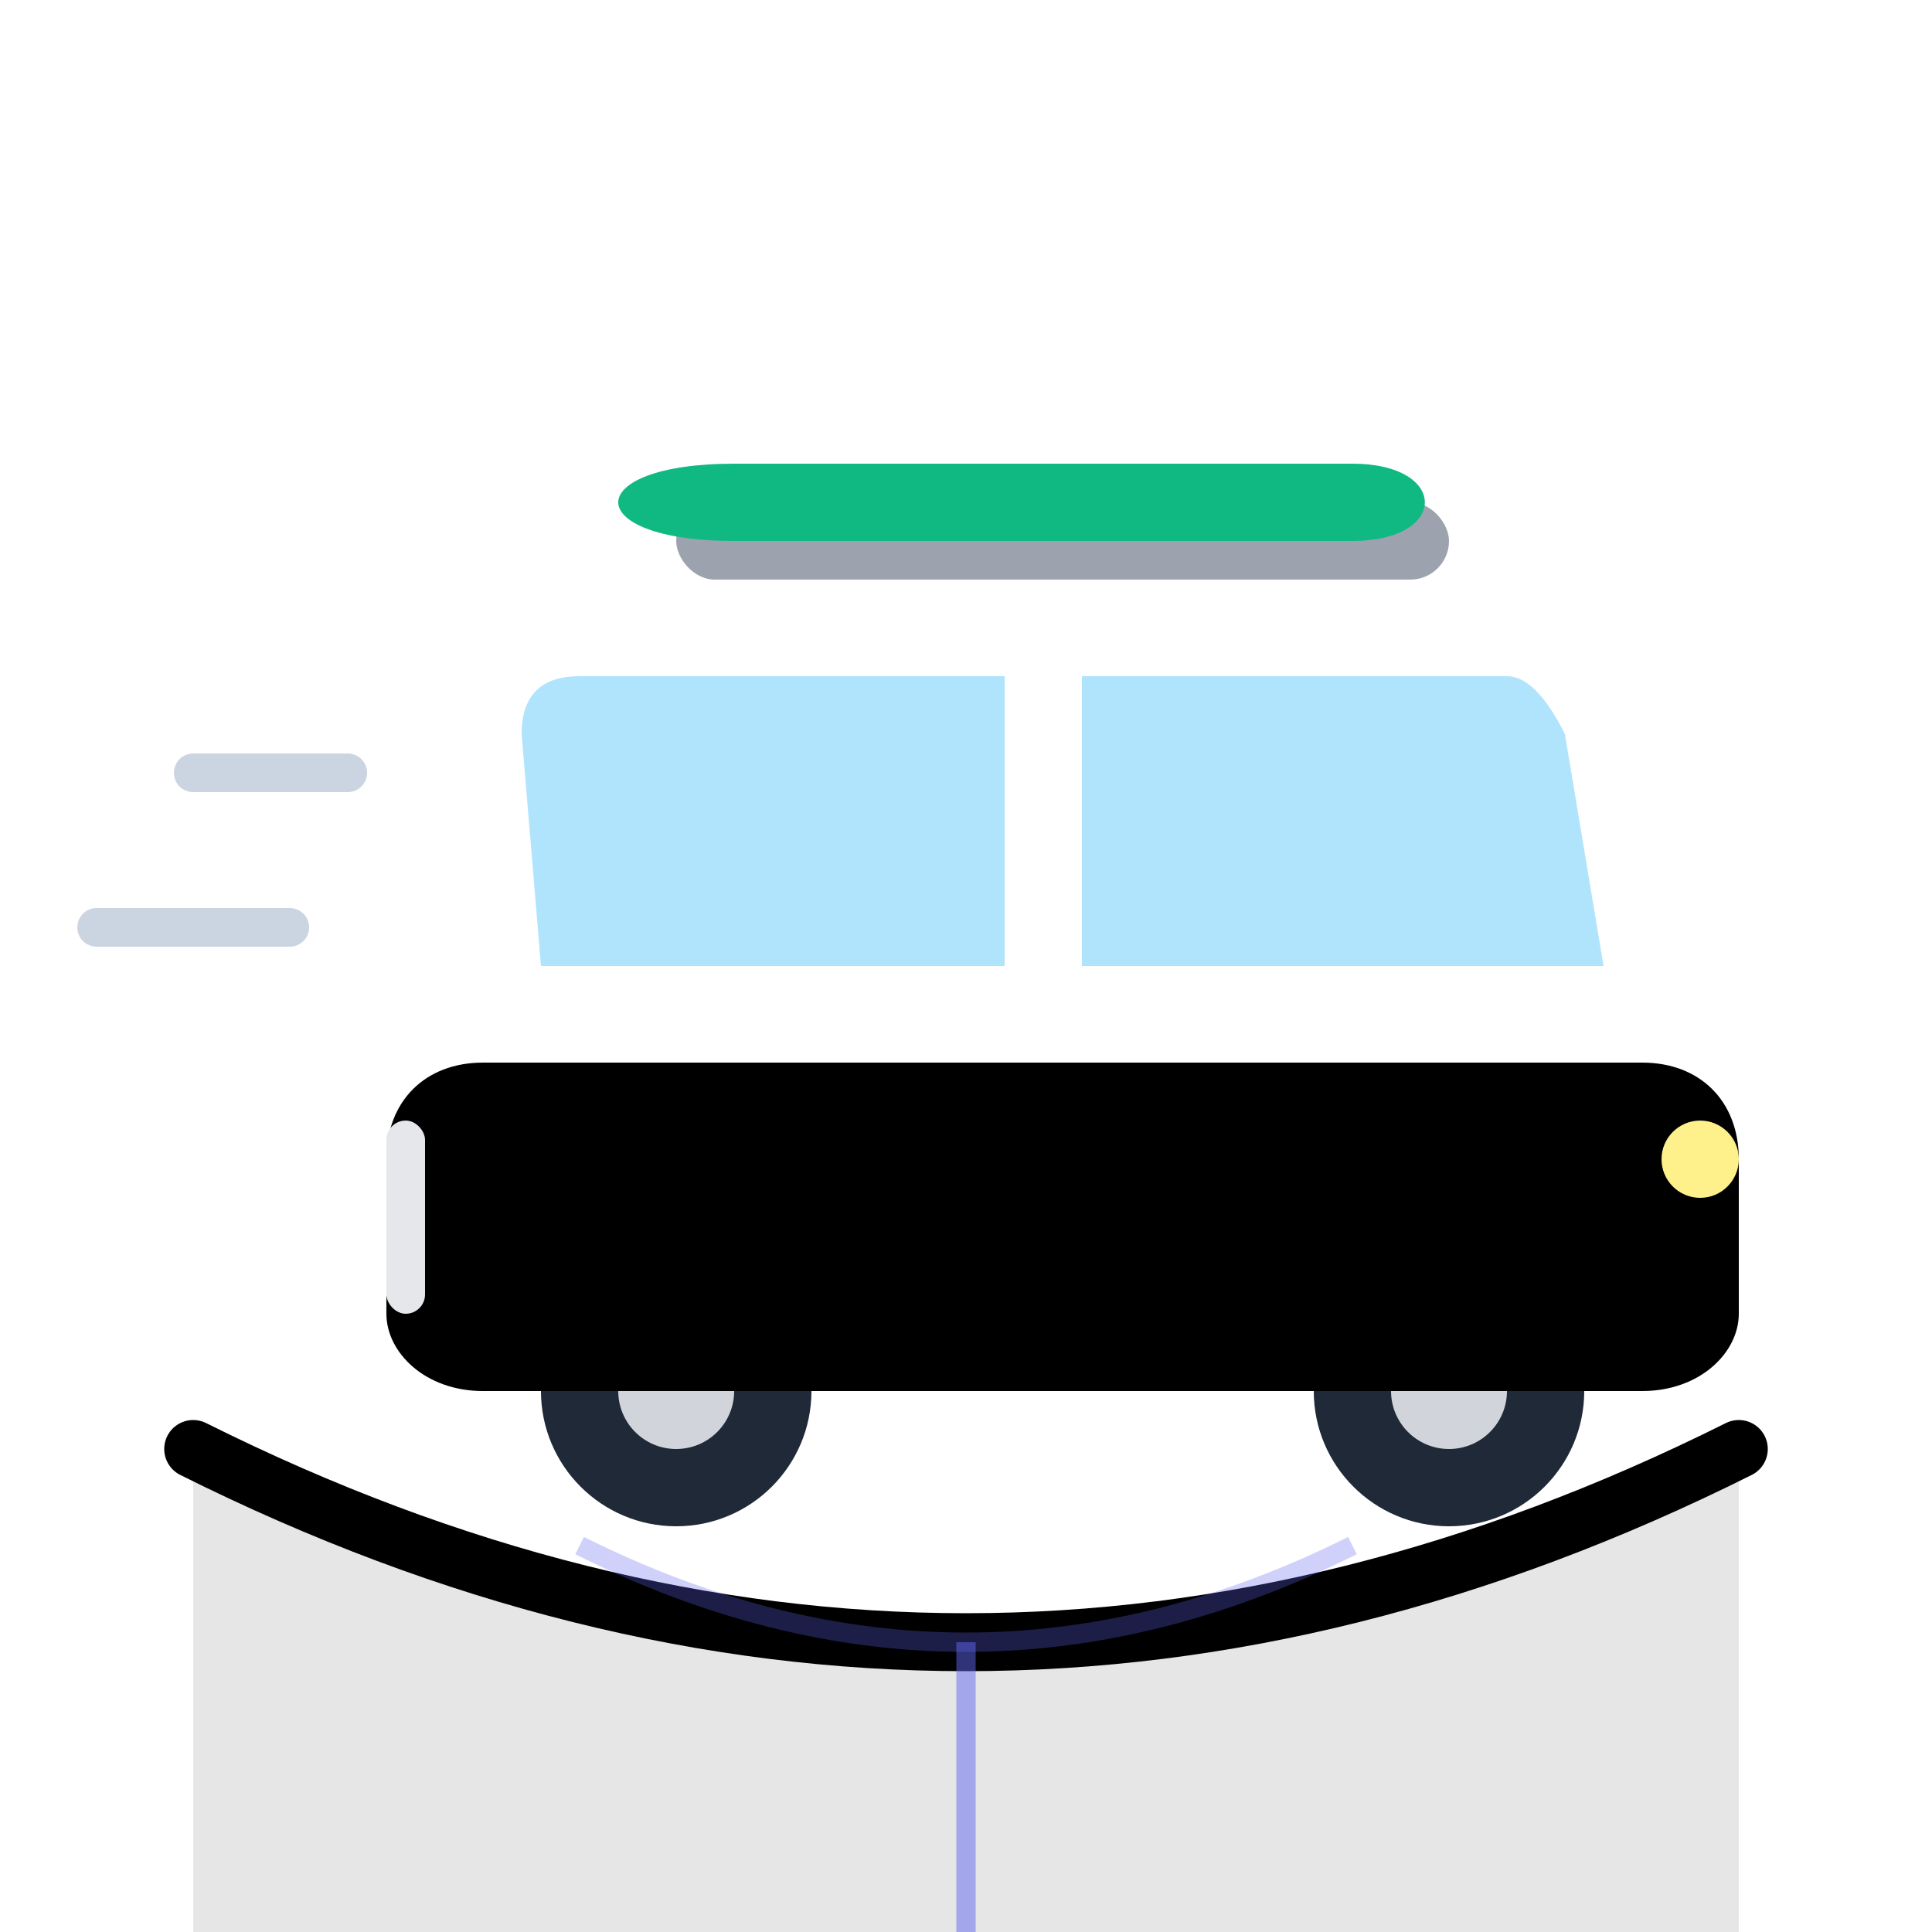 
<svg viewBox="0 0 100 100" fill="none" xmlns="http://www.w3.org/2000/svg">
  <defs>
    <linearGradient id="globe-gradient" x1="0" y1="50" x2="100" y2="100" gradientUnits="userSpaceOnUse">
      <stop offset="0%" stopColor="#2563eb" />
      <stop offset="100%" stopColor="#4f46e5" />
    </linearGradient>
    <linearGradient id="bus-gradient" x1="20" y1="20" x2="80" y2="60" gradientUnits="userSpaceOnUse">
      <stop offset="0%" stopColor="#f59e0b" />
      <stop offset="100%" stopColor="#ea580c" />
    </linearGradient>
    <filter id="drop-shadow" x="-20%" y="-20%" width="140%" height="140%">
      <feDropShadow dx="0" dy="2" stdDeviation="2" floodColor="#000" floodOpacity="0.15"/>
    </filter>
  </defs>
  
  <path d="M 10 75 Q 50 95 90 75 L 90 100 L 10 100 Z" fill="url(#globe-gradient)" opacity="0.1"/>
  <path d="M 10 75 Q 50 95 90 75" stroke="url(#globe-gradient)" stroke-width="3" stroke-linecap="round"/>
  
  <path d="M 50 85 L 50 100" stroke="#6366f1" stroke-width="1" opacity="0.5"/>
  <path d="M 30 80 Q 50 90 70 80" stroke="#6366f1" stroke-width="1" opacity="0.3" fill="none"/>

  <g filter="url(#drop-shadow)">
      <circle cx="35" cy="72" r="7" fill="#1f2937" />
      <circle cx="35" cy="72" r="3" fill="#d1d5db" />
      
      <circle cx="75" cy="72" r="7" fill="#1f2937" />
      <circle cx="75" cy="72" r="3" fill="#d1d5db" />

      <path d="M 25 55 L 85 55 C 88 55 90 57 90 60 L 90 68 C 90 70 88 72 85 72 L 78 72 L 72 72 L 38 72 L 32 72 L 25 72 C 22 72 20 70 20 68 L 20 60 C 20 57 22 55 25 55 Z" fill="url(#bus-gradient)" />
      
      <path d="M 25 55 L 22 35 C 21 32 23 30 26 30 L 80 30 C 83 30 85 32 86 35 L 90 55 L 25 55 Z" fill="#ffffff" />

      <path d="M 30 35 L 52 35 L 52 50 L 28 50 L 27 38 C 27 36 28 35 30 35 Z" fill="#38bdf8" opacity="0.4" />
      <path d="M 56 35 L 78 35 C 79 35 80 36 81 38 L 83 50 L 56 50 L 56 35 Z" fill="#38bdf8" opacity="0.4" />
      
      <rect x="35" y="26" width="40" height="4" rx="2" fill="#9ca3af" />
      <path d="M 38 24 L 70 24 C 75 24 75 28 70 28 L 38 28 C 30 28 30 24 38 24 Z" fill="#10b981" />
      
      <circle cx="88" cy="60" r="2" fill="#fef08a" />
      
      <rect x="20" y="58" width="2" height="10" rx="1" fill="#e5e7eb" />
  </g>

  <path d="M 10 40 L 18 40" stroke="#cbd5e1" stroke-width="2" stroke-linecap="round" />
  <path d="M 5 48 L 15 48" stroke="#cbd5e1" stroke-width="2" stroke-linecap="round" />

</svg>
